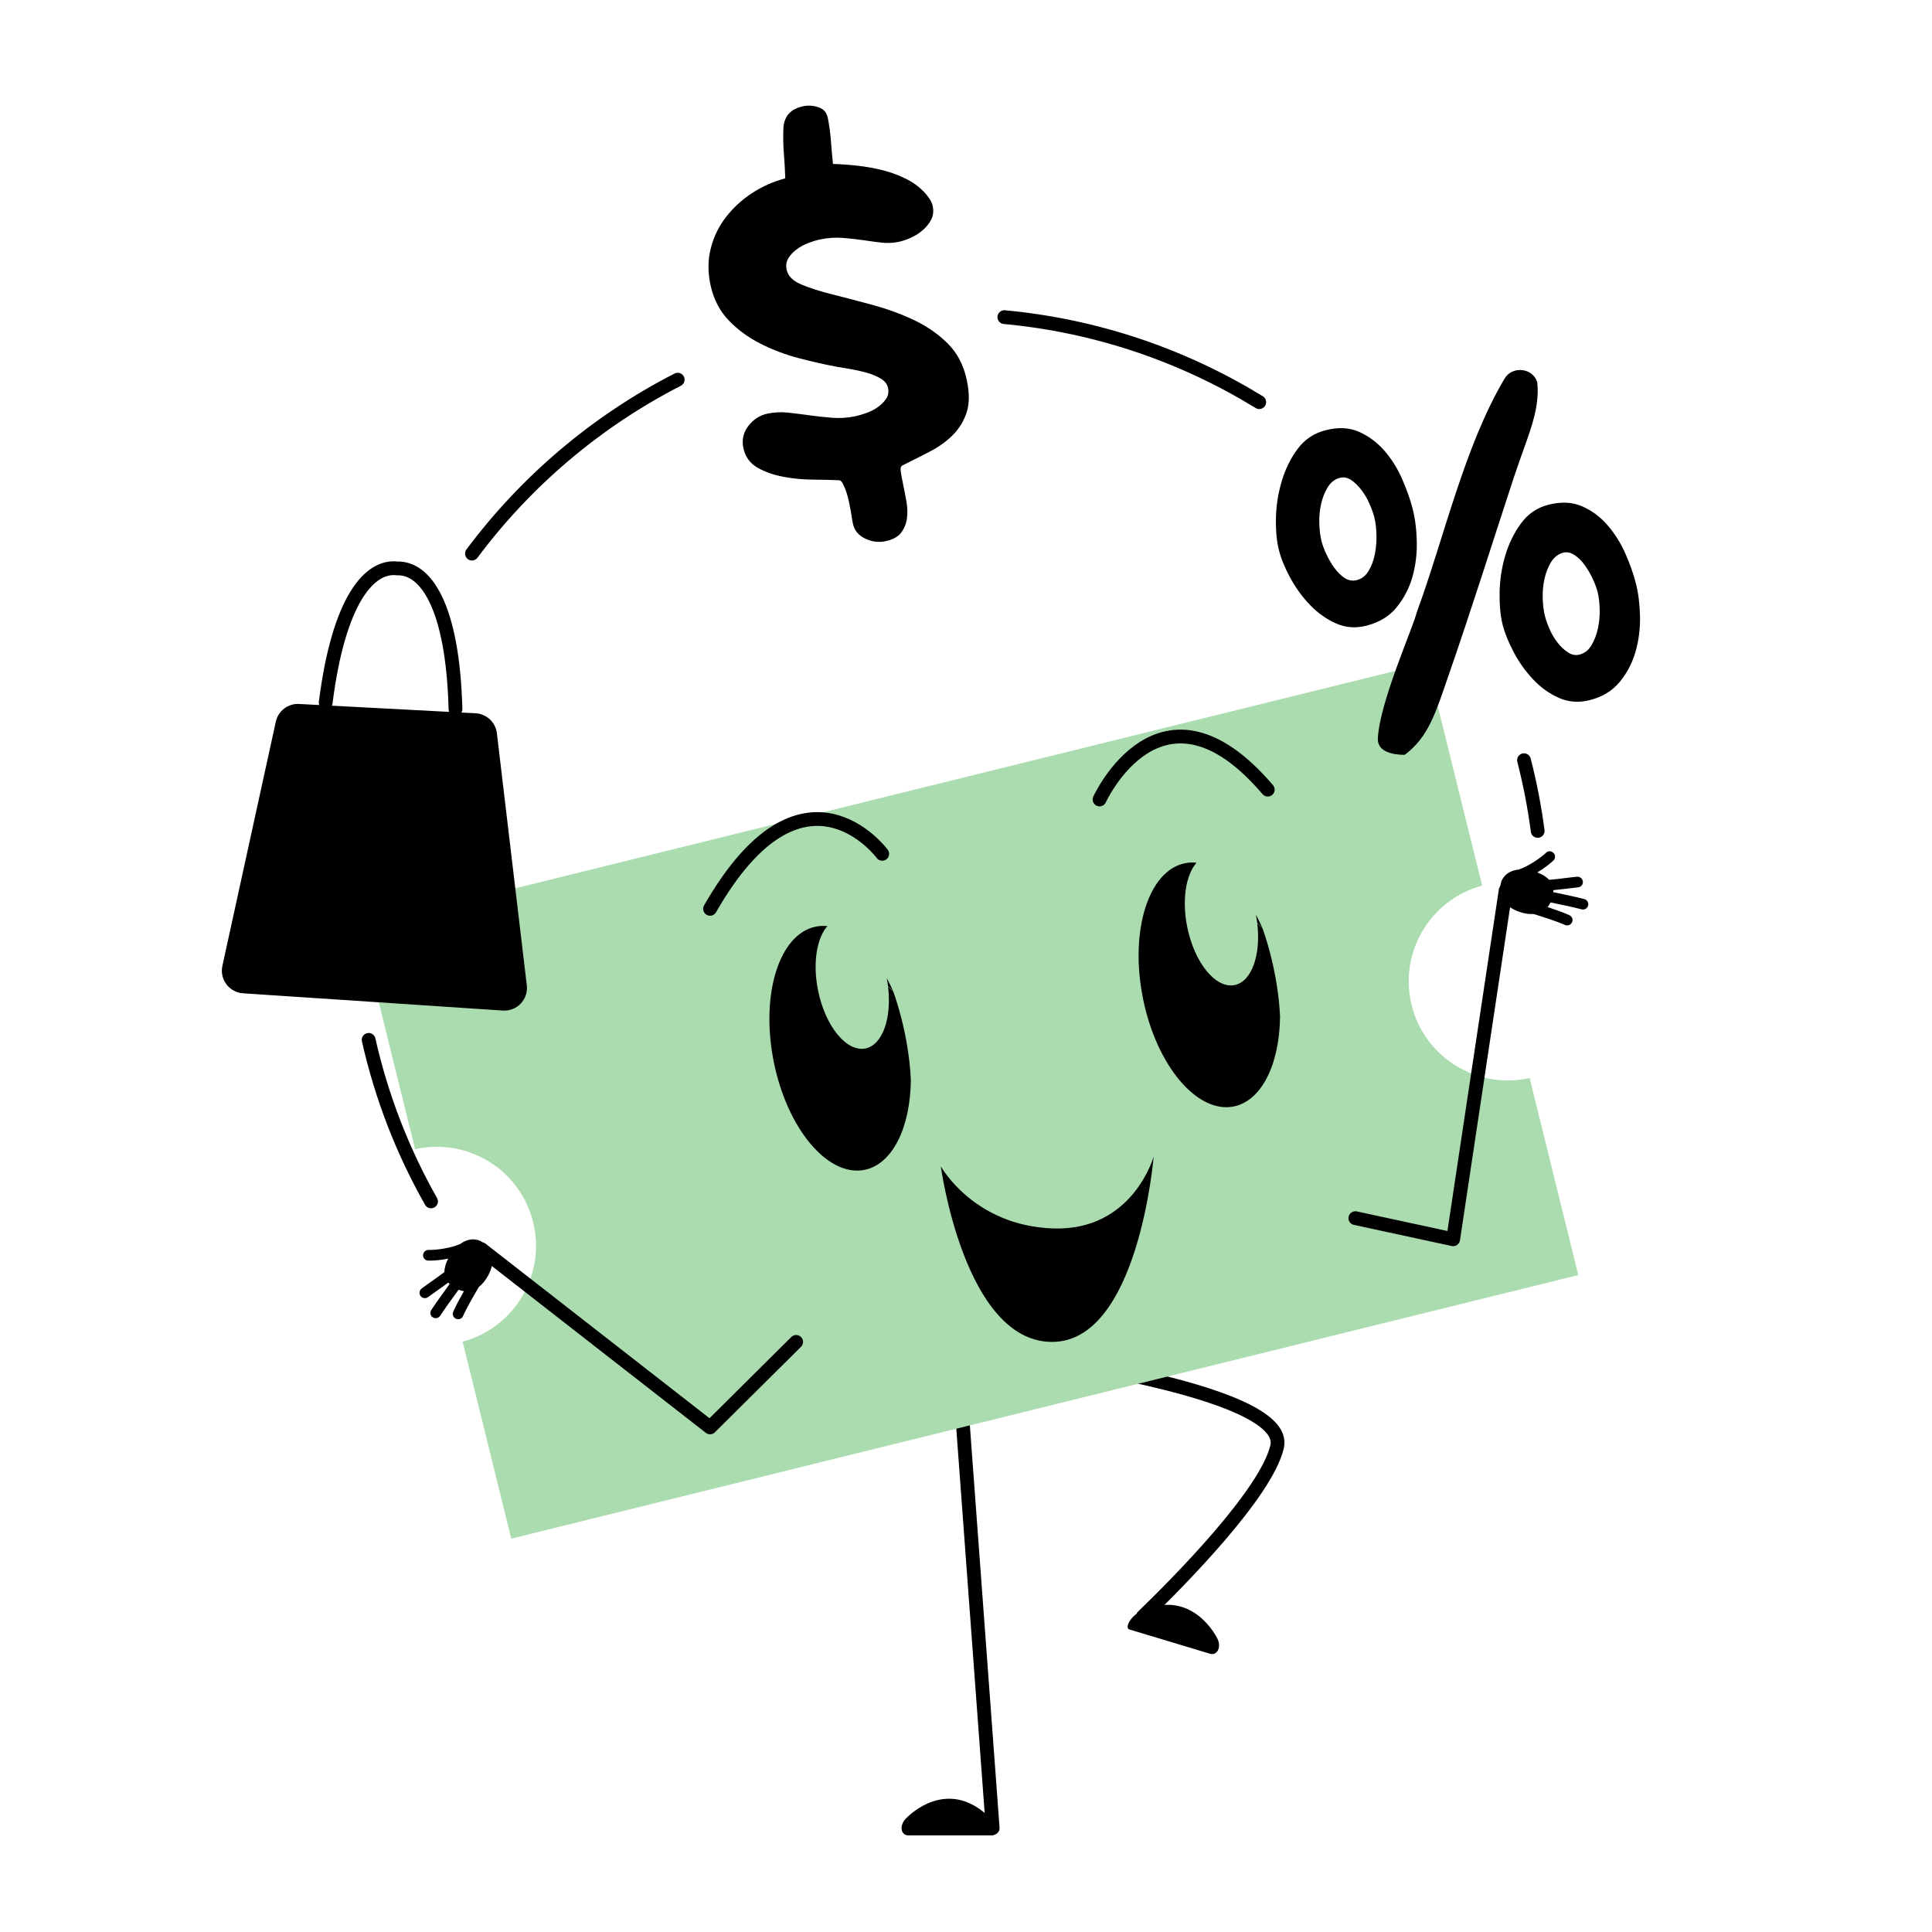 <svg width="100" height="100" viewBox="0 0 100 100" fill="none" xmlns="http://www.w3.org/2000/svg">
<path d="M25.491 65.024C25.532 65.328 25.45 65.665 25.28 65.998C25.148 66.245 24.985 66.454 24.793 66.603C24.557 66.996 24.157 67.688 23.969 68.115C23.965 68.124 23.957 68.139 23.953 68.151C23.881 68.266 23.729 68.312 23.602 68.259C23.46 68.199 23.398 68.04 23.458 67.899C23.588 67.594 23.808 67.189 24.012 66.829C23.924 66.819 23.83 66.795 23.734 66.757C23.398 67.215 22.997 67.776 22.784 68.1C22.7 68.233 22.527 68.266 22.4 68.184C22.273 68.103 22.239 67.933 22.323 67.803C22.539 67.474 22.942 66.917 23.273 66.459C23.244 66.437 23.221 66.409 23.201 66.385C23.048 66.502 22.853 66.639 22.611 66.812C22.441 66.929 22.285 67.042 22.157 67.136C22.03 67.229 21.862 67.203 21.768 67.083C21.68 66.956 21.706 66.785 21.826 66.692C21.953 66.596 22.116 66.478 22.289 66.358C22.496 66.214 22.784 66.01 23.002 65.842C23.002 65.631 23.069 65.398 23.197 65.148C22.772 65.232 22.378 65.257 22.162 65.249C22.011 65.245 21.889 65.115 21.898 64.966C21.903 64.81 22.035 64.685 22.189 64.697C22.529 64.707 23.293 64.618 23.82 64.39C24.133 64.157 24.5 64.068 24.874 64.234C25.347 64.529 25.448 64.724 25.491 65.028V65.024Z" fill="black"/>
<path d="M77.8 46.606C77.972 46.86 78.26 47.055 78.611 47.187C78.875 47.283 79.134 47.326 79.376 47.309C79.816 47.441 80.576 47.686 81.001 47.875C81.011 47.878 81.025 47.885 81.037 47.89C81.169 47.926 81.311 47.861 81.368 47.736C81.436 47.597 81.373 47.439 81.232 47.371C80.932 47.232 80.495 47.081 80.101 46.949C80.161 46.882 80.214 46.8 80.257 46.709C80.814 46.824 81.489 46.968 81.863 47.067C82.014 47.107 82.165 47.019 82.201 46.87C82.237 46.721 82.151 46.577 82.002 46.534C81.621 46.435 80.948 46.294 80.397 46.176C80.404 46.14 80.401 46.104 80.399 46.073C80.591 46.056 80.829 46.027 81.124 45.994C81.33 45.967 81.522 45.946 81.678 45.929C81.834 45.915 81.945 45.78 81.93 45.629C81.911 45.475 81.776 45.367 81.623 45.379C81.465 45.394 81.263 45.415 81.054 45.444C80.805 45.475 80.454 45.519 80.18 45.54C80.039 45.382 79.832 45.257 79.571 45.156C79.943 44.935 80.25 44.686 80.406 44.537C80.514 44.434 80.519 44.254 80.411 44.148C80.303 44.035 80.121 44.033 80.017 44.143C79.77 44.379 79.146 44.827 78.601 45.01C78.215 45.048 77.881 45.228 77.716 45.6C77.564 46.138 77.617 46.349 77.793 46.603L77.8 46.606Z" fill="black"/>
<path d="M48.277 10.668C48.33 10.922 48.306 11.153 48.205 11.354C48.104 11.556 47.96 11.738 47.778 11.899C47.593 12.062 47.387 12.194 47.161 12.298C46.936 12.401 46.722 12.475 46.523 12.516C46.213 12.581 45.901 12.593 45.589 12.554C45.277 12.516 44.958 12.473 44.634 12.425C44.31 12.379 43.964 12.341 43.597 12.312C43.23 12.283 42.836 12.312 42.416 12.401C42.253 12.434 42.059 12.494 41.84 12.578C41.62 12.662 41.418 12.77 41.238 12.905C41.056 13.039 40.911 13.193 40.806 13.366C40.7 13.541 40.669 13.738 40.715 13.956C40.784 14.285 41.036 14.542 41.475 14.724C41.912 14.909 42.452 15.082 43.096 15.242C43.739 15.403 44.428 15.583 45.162 15.782C45.899 15.982 46.602 16.238 47.279 16.553C47.953 16.87 48.541 17.273 49.045 17.77C49.547 18.264 49.88 18.902 50.044 19.687C50.185 20.362 50.178 20.926 50.024 21.374C49.871 21.826 49.628 22.212 49.297 22.538C48.966 22.865 48.568 23.148 48.104 23.386C47.641 23.626 47.176 23.861 46.71 24.091C46.624 24.13 46.595 24.245 46.626 24.437C46.657 24.631 46.7 24.859 46.756 25.123C46.811 25.387 46.866 25.671 46.919 25.973C46.972 26.275 46.981 26.563 46.943 26.839C46.904 27.113 46.804 27.358 46.64 27.574C46.475 27.79 46.201 27.936 45.82 28.015C45.474 28.087 45.126 28.042 44.778 27.876C44.43 27.71 44.216 27.447 44.142 27.082C44.111 26.935 44.087 26.794 44.068 26.654C44.048 26.515 44.024 26.374 43.993 26.227L43.931 25.927C43.9 25.781 43.859 25.627 43.806 25.469C43.753 25.308 43.696 25.169 43.633 25.049C43.571 24.929 43.508 24.866 43.451 24.859C43.086 24.84 42.635 24.831 42.102 24.826C41.569 24.823 41.051 24.775 40.544 24.679C40.038 24.583 39.592 24.427 39.203 24.202C38.814 23.979 38.572 23.64 38.475 23.184C38.389 22.764 38.475 22.385 38.737 22.044C38.999 21.703 39.33 21.492 39.731 21.408C40.076 21.336 40.429 21.319 40.791 21.358C41.151 21.396 41.523 21.444 41.905 21.497C42.287 21.55 42.676 21.593 43.074 21.624C43.47 21.655 43.868 21.629 44.272 21.545C44.418 21.514 44.598 21.463 44.809 21.389C45.023 21.317 45.22 21.218 45.404 21.094C45.587 20.969 45.738 20.825 45.856 20.657C45.973 20.489 46.009 20.297 45.964 20.078C45.923 19.877 45.793 19.714 45.575 19.589C45.359 19.462 45.114 19.361 44.84 19.286C44.567 19.21 44.293 19.15 44.017 19.102C43.741 19.056 43.525 19.02 43.367 18.994C42.733 18.878 42.066 18.727 41.36 18.542C40.655 18.358 39.99 18.106 39.364 17.789C38.737 17.472 38.185 17.069 37.712 16.577C37.239 16.085 36.925 15.466 36.769 14.719C36.632 14.064 36.639 13.438 36.793 12.845C36.944 12.252 37.203 11.717 37.571 11.242C37.938 10.766 38.384 10.354 38.91 10.005C39.438 9.658 40.014 9.401 40.645 9.23C40.631 8.796 40.607 8.359 40.571 7.92C40.537 7.481 40.53 7.039 40.551 6.598C40.597 5.997 40.94 5.633 41.579 5.498C41.833 5.446 42.095 5.462 42.359 5.549C42.625 5.635 42.786 5.817 42.843 6.089C42.92 6.454 42.973 6.852 43.007 7.282C43.04 7.714 43.076 8.114 43.115 8.486C43.518 8.498 43.94 8.527 44.389 8.578C44.838 8.628 45.277 8.707 45.709 8.815C46.141 8.926 46.554 9.082 46.948 9.283C47.341 9.487 47.677 9.749 47.953 10.073C48.03 10.171 48.097 10.267 48.155 10.358C48.212 10.452 48.253 10.553 48.275 10.661L48.277 10.668Z" fill="black"/>
<path d="M58.451 84.339L62.631 85.597C62.994 85.707 63.251 85.254 62.996 84.781C62.547 83.943 61.235 82.364 59.029 83.413C58.523 83.65 58.206 84.253 58.451 84.339Z" fill="black"/>
<path d="M51.742 70.04C51.742 70.04 66.8 71.837 66.104 74.873C65.545 77.314 60.939 81.946 59.156 83.669" stroke="black" stroke-width="0.713" stroke-linecap="round"/>
<path d="M51.092 93.947C49.282 92.307 47.571 93.442 46.899 94.115C46.52 94.494 46.635 95 47.014 95H51.38C51.639 94.988 51.507 94.321 51.092 93.947Z" fill="black"/>
<path d="M51.381 94.621L49.672 71.473" stroke="black" stroke-width="0.713" stroke-linecap="round"/>
<path d="M76.715 45.838L73.868 34.318L18.637 47.962L21.485 59.482C24.202 58.873 26.926 60.541 27.594 63.257C28.268 65.974 26.634 68.722 23.946 69.445L26.463 79.64L81.692 65.996L79.175 55.8C76.458 56.41 73.739 54.742 73.067 52.025C72.392 49.308 74.027 46.565 76.715 45.838Z" fill="#AADCAF"/>
<path d="M77.932 46.09L75.215 64.145L70.153 63.051" stroke="black" stroke-width="0.713" stroke-linecap="round" stroke-linejoin="round"/>
<path d="M48.692 60.361C48.692 60.361 50.382 63.444 54.512 63.584C58.643 63.723 59.713 59.861 59.713 59.861C59.713 59.861 58.924 69.505 54.419 69.457C49.912 69.409 48.695 60.361 48.695 60.361H48.692Z" fill="black"/>
<path d="M45.963 51.045C46.057 51.129 46.148 51.218 46.236 51.324C46.131 51.081 46.018 50.849 45.898 50.626C45.925 50.767 45.946 50.906 45.963 51.045Z" fill="black"/>
<path d="M46.237 51.325L45.966 51.068C46.162 52.702 45.682 54.085 44.797 54.267C43.82 54.466 42.721 53.127 42.344 51.274C42.056 49.861 42.272 48.562 42.824 47.936C42.625 47.917 42.428 47.921 42.233 47.96C40.333 48.337 39.353 51.461 40.047 54.944C40.738 58.419 42.846 60.929 44.744 60.553C46.203 60.26 47.118 58.352 47.146 55.909C47.036 53.425 46.237 51.327 46.237 51.327V51.325Z" fill="black"/>
<path d="M65.073 47.765C65.166 47.849 65.257 47.937 65.346 48.043C65.24 47.801 65.128 47.568 65.008 47.345C65.034 47.487 65.056 47.626 65.073 47.765Z" fill="black"/>
<path d="M65.346 48.043L65.075 47.787C65.272 49.421 64.792 50.803 63.906 50.986C62.929 51.185 61.83 49.846 61.453 47.993C61.165 46.579 61.381 45.281 61.933 44.654C61.734 44.635 61.537 44.64 61.343 44.678C59.442 45.055 58.463 48.18 59.157 51.663C59.848 55.138 61.955 57.648 63.853 57.272C65.313 56.979 66.227 55.071 66.256 52.627C66.145 50.143 65.346 48.046 65.346 48.046V48.043Z" fill="black"/>
<path d="M45.663 44.194C45.663 44.194 41.564 38.638 36.752 47.041" stroke="black" stroke-width="0.713" stroke-linecap="round" stroke-linejoin="round"/>
<path d="M56.912 41.381C56.912 41.381 60.097 34.402 65.619 40.872" stroke="black" stroke-width="0.713" stroke-linecap="round" stroke-linejoin="round"/>
<path d="M41.209 69.456L36.752 73.882L24.92 64.659" stroke="black" stroke-width="0.713" stroke-linecap="round" stroke-linejoin="round"/>
<path d="M22.311 62.184C20.85 59.607 19.751 56.796 19.081 53.823" stroke="black" stroke-width="0.713" stroke-linecap="round" stroke-linejoin="round"/>
<path d="M78.882 39.348C79.189 40.541 79.427 41.763 79.59 43.008" stroke="black" stroke-width="0.713" stroke-linecap="round" stroke-linejoin="round"/>
<path d="M51.985 16.414C56.788 16.862 61.271 18.415 65.178 20.815" stroke="black" stroke-width="0.713" stroke-linecap="round" stroke-linejoin="round"/>
<path d="M24.428 28.654C27.231 24.898 30.874 21.804 35.077 19.651" stroke="black" stroke-width="0.713" stroke-linecap="round" stroke-linejoin="round"/>
<path d="M70.736 32.383C70.167 32.53 69.635 32.489 69.133 32.259C68.631 32.031 68.185 31.712 67.794 31.299C67.4 30.888 67.067 30.427 66.788 29.916C66.51 29.405 66.315 28.932 66.203 28.495C66.082 28.03 66.03 27.473 66.042 26.825C66.054 26.177 66.154 25.539 66.342 24.91C66.529 24.279 66.805 23.719 67.167 23.232C67.53 22.745 68.01 22.423 68.607 22.27C69.263 22.102 69.838 22.128 70.338 22.349C70.837 22.57 71.271 22.894 71.646 23.316C72.018 23.741 72.325 24.228 72.567 24.778C72.81 25.33 72.992 25.843 73.115 26.323C73.247 26.832 73.319 27.404 73.333 28.037C73.347 28.671 73.271 29.278 73.105 29.866C72.937 30.451 72.663 30.977 72.287 31.438C71.907 31.899 71.391 32.215 70.736 32.383ZM69.354 24.732C69.092 24.799 68.881 24.963 68.722 25.219C68.564 25.479 68.449 25.771 68.377 26.1C68.305 26.429 68.276 26.765 68.288 27.113C68.3 27.459 68.338 27.764 68.406 28.025C68.459 28.229 68.543 28.455 68.662 28.704C68.78 28.954 68.917 29.187 69.075 29.403C69.231 29.619 69.409 29.791 69.603 29.919C69.8 30.046 70.007 30.082 70.225 30.027C70.487 29.959 70.693 29.799 70.844 29.542C70.995 29.285 71.103 28.995 71.166 28.668C71.228 28.342 71.255 28.006 71.245 27.658C71.233 27.312 71.197 27.015 71.132 26.767C71.079 26.564 70.998 26.333 70.885 26.074C70.772 25.817 70.633 25.579 70.47 25.366C70.306 25.152 70.129 24.98 69.942 24.85C69.752 24.72 69.558 24.682 69.354 24.732ZM78.368 24.675C77.259 28.049 76.177 31.503 75.008 34.87C74.315 36.867 73.967 38.122 72.709 39.07C72.191 39.072 71.283 38.955 71.317 38.22C71.403 36.358 73.143 32.484 73.335 31.683C74.735 27.876 75.791 23.112 77.867 19.613C78.26 18.919 79.335 19.03 79.568 19.783C79.729 21.274 79.055 22.603 78.368 24.677V24.675ZM82.292 36.236C81.723 36.382 81.191 36.344 80.691 36.123C80.192 35.902 79.746 35.583 79.352 35.163C78.959 34.745 78.625 34.279 78.354 33.766C78.083 33.255 77.891 32.779 77.778 32.343C77.663 31.892 77.61 31.34 77.619 30.684C77.629 30.029 77.725 29.393 77.907 28.771C78.09 28.15 78.361 27.593 78.723 27.096C79.086 26.599 79.556 26.278 80.139 26.127C80.795 25.959 81.376 25.985 81.882 26.203C82.388 26.422 82.828 26.748 83.202 27.18C83.576 27.612 83.883 28.099 84.124 28.642C84.364 29.184 84.546 29.698 84.668 30.178C84.8 30.687 84.872 31.258 84.887 31.892C84.901 32.525 84.824 33.132 84.659 33.72C84.491 34.306 84.217 34.831 83.84 35.292C83.461 35.753 82.945 36.07 82.29 36.238L82.292 36.236ZM80.915 28.606C80.653 28.673 80.442 28.836 80.283 29.093C80.125 29.352 80.01 29.645 79.94 29.974C79.868 30.303 79.839 30.639 79.851 30.987C79.863 31.332 79.902 31.637 79.969 31.899C80.022 32.103 80.103 32.331 80.214 32.58C80.324 32.832 80.461 33.06 80.622 33.267C80.783 33.473 80.963 33.641 81.157 33.768C81.354 33.895 81.553 33.934 81.757 33.881C82.019 33.814 82.225 33.653 82.376 33.396C82.528 33.139 82.638 32.849 82.71 32.52C82.779 32.191 82.811 31.855 82.799 31.508C82.787 31.162 82.751 30.864 82.686 30.617C82.638 30.427 82.554 30.204 82.434 29.95C82.314 29.693 82.175 29.458 82.019 29.242C81.863 29.026 81.688 28.853 81.491 28.726C81.294 28.599 81.102 28.558 80.912 28.606H80.915Z" fill="black"/>
<path d="M15.483 36.437L24.615 36.919C25.186 36.951 25.652 37.385 25.719 37.954L27.267 50.998C27.354 51.728 26.756 52.356 26.024 52.306L12.579 51.413C11.864 51.365 11.357 50.693 11.511 49.992L14.276 37.356C14.398 36.795 14.909 36.406 15.483 36.435V36.437Z" fill="black"/>
<path d="M16.858 36.368C17.533 31.018 19.143 29.242 20.569 29.422C22.006 29.384 23.432 31.311 23.576 36.701" stroke="black" stroke-width="0.713" stroke-linecap="round" stroke-linejoin="round"/>
</svg>
